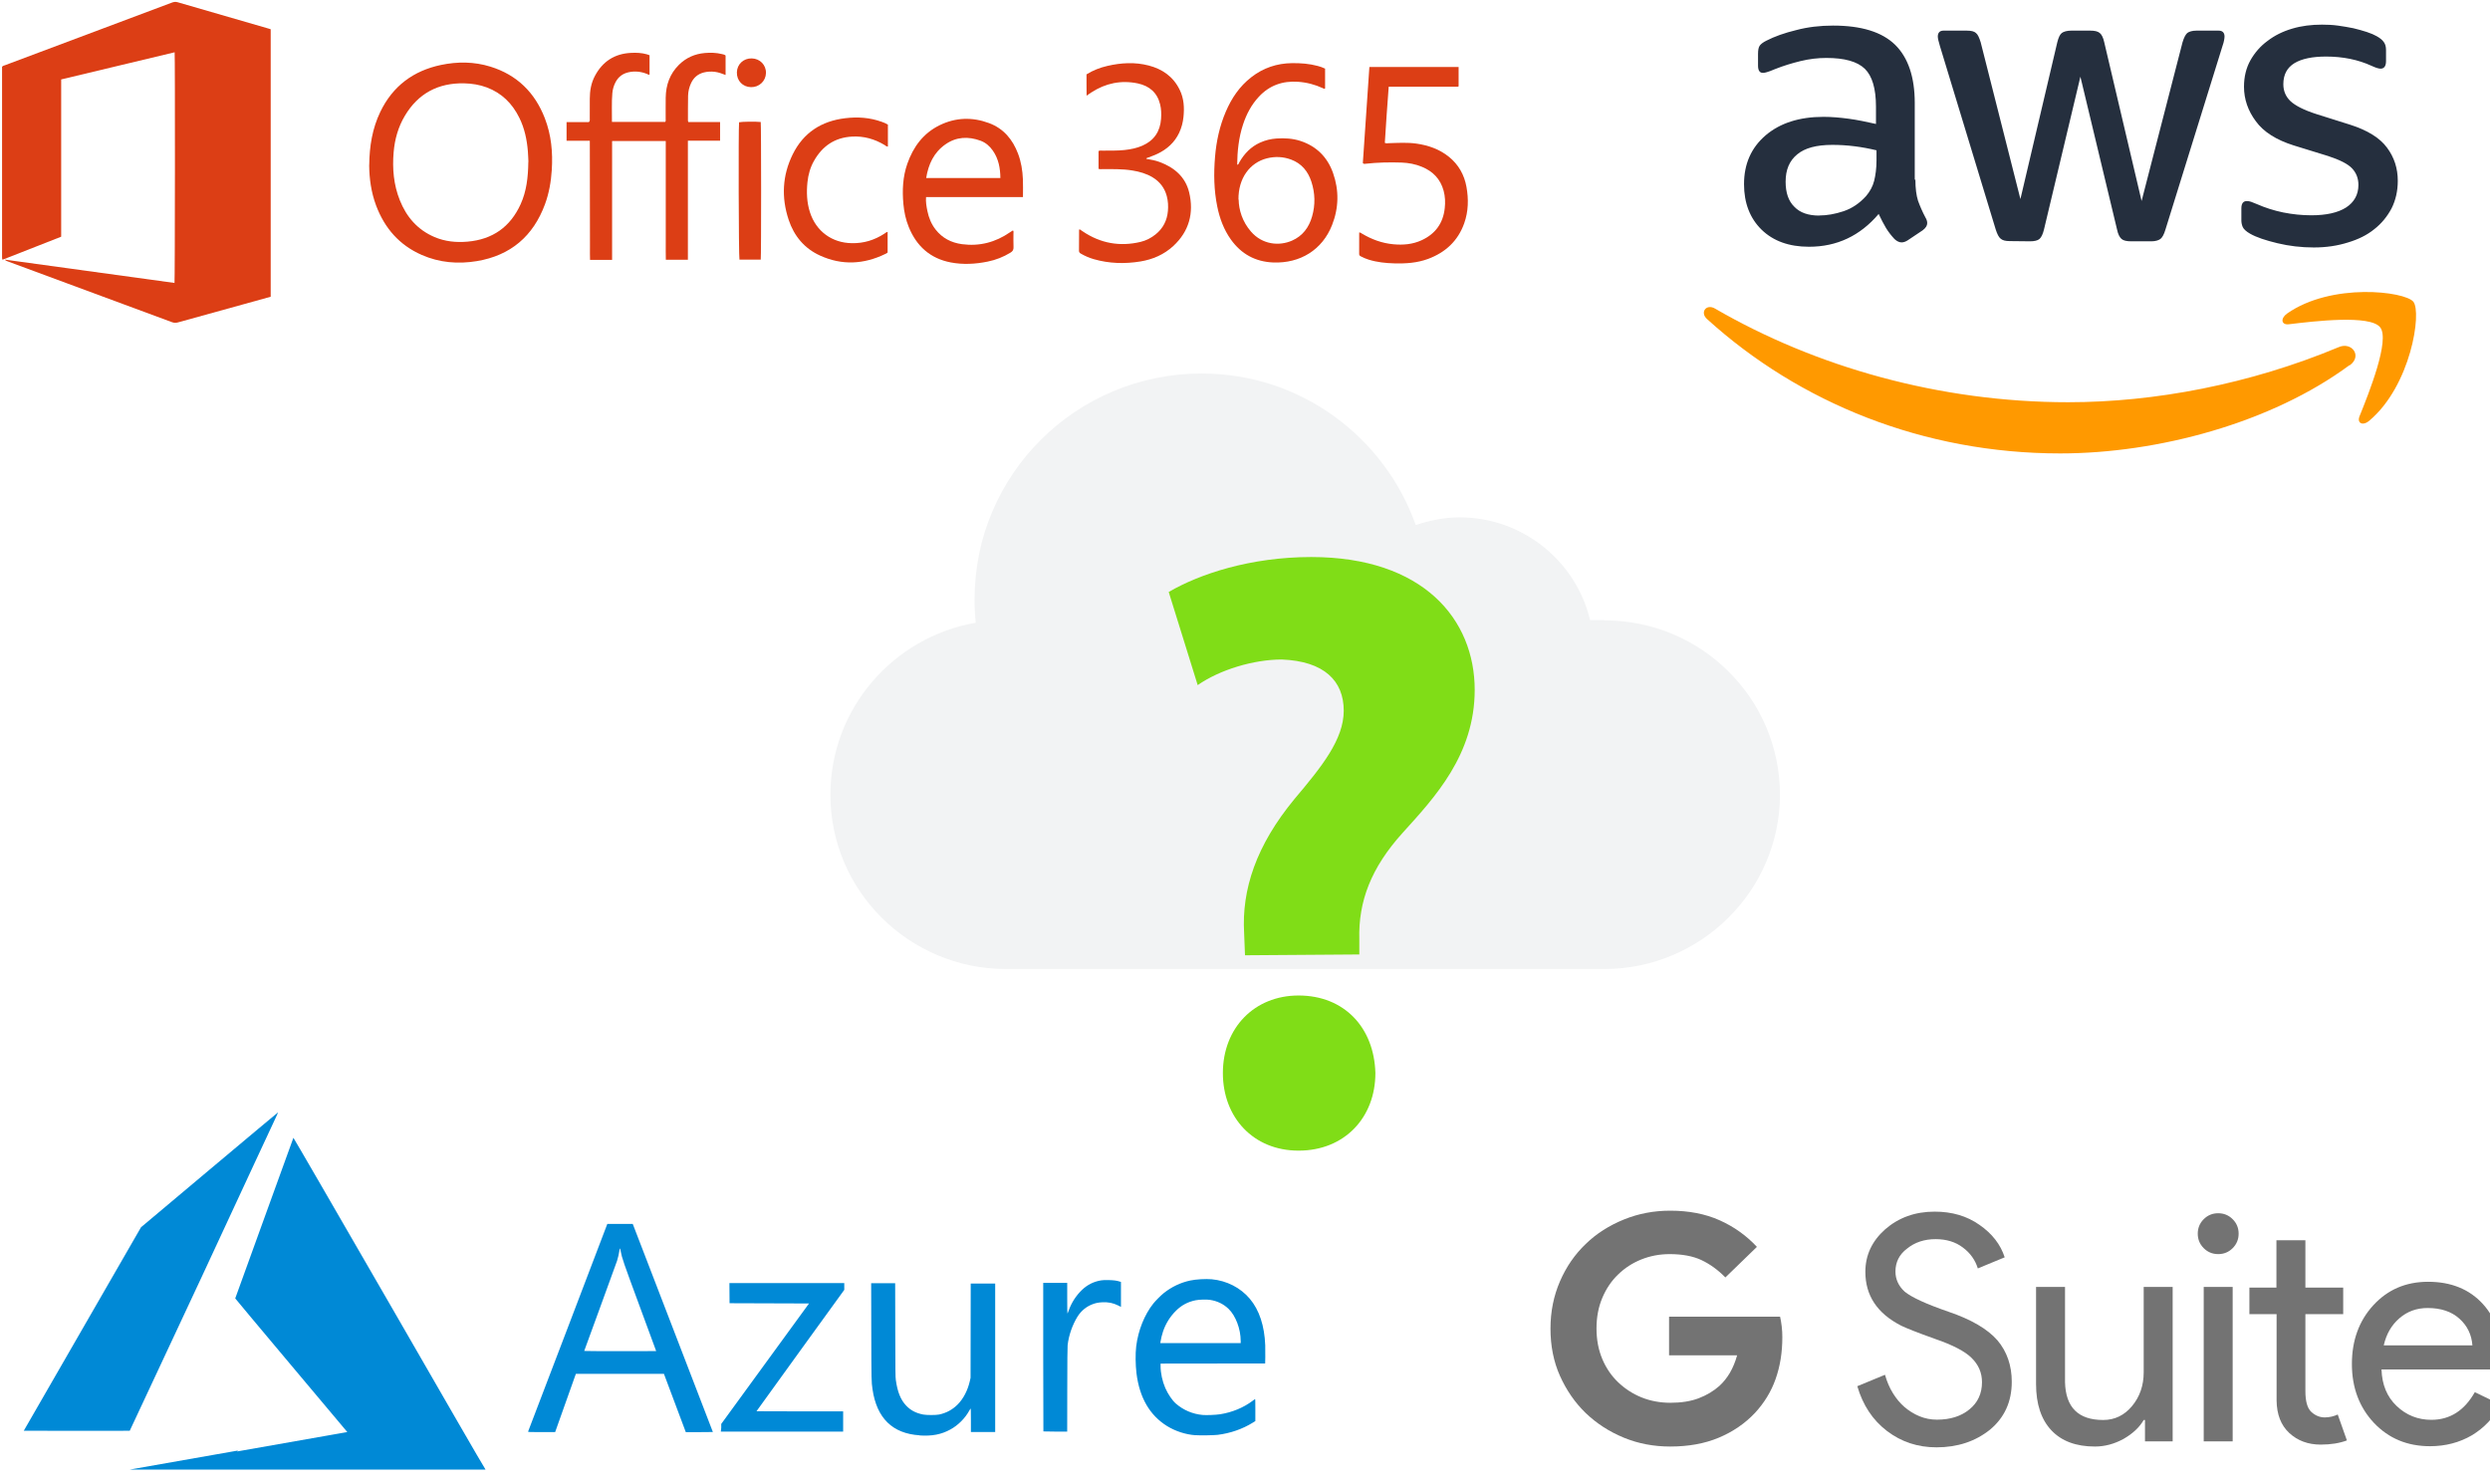 <?xml version="1.0" encoding="UTF-8"?>
<!-- Created with Inkscape (http://www.inkscape.org/) -->
<svg width="104mm" height="62mm" version="1.1" viewBox="0 0 104 62" xmlns="http://www.w3.org/2000/svg" xmlns:cc="http://creativecommons.org/ns#" xmlns:dc="http://purl.org/dc/elements/1.1/" xmlns:rdf="http://www.w3.org/1999/02/22-rdf-syntax-ns#">
 <g transform="translate(344 -86.1)">
  <g transform="matrix(.083 0 0 -.084 -348 105)" fill="#dc3e15">
   <path d="m136 84c0.246 1.54 0.309 113 0.075 115-19-4.49-38-8.98-57.1-13.5v-78.2c-9.82-3.8-19.6-7.59-29.4-11.4-0.063 0.035-0.117 0.054-0.168 0.09-0.043 0.031-0.098 0.078-0.102 0.121-0.031 0.293-0.07 0.586-0.07 0.883-4e-3 31.6-4e-3 63.2-4e-3 94.8 0.438 0.535 1 0.602 1.5 0.781 28 10.4 55.9 20.7 83.9 31.1 0.969 0.36 1.85 0.536 2.92 0.223 15.3-4.41 30.7-8.78 46.1-13.2 0.223-0.067 0.446-0.145 0.762-0.246v-133c-4.41-1.22-8.78-2.43-13.2-3.62-11.1-3.04-22.3-6.06-33.4-9.13-1.09-0.301-2.04-0.278-3.11 0.113-27.5 10.1-55 20.1-82.6 30.2-0.543 0.199-1.08 0.422-1.53 0.902 28.5-3.87 56.9-7.74 85.4-11.6z"/>
   <path d="m345 155h-11.7v9.29h11.2c0.66 0.597 0.473 1.16 0.473 1.67 0.019 3.31 8e-3 6.63 0.012 9.94 4e-3 3.96 0.668 7.79 2.55 11.3 3.84 7.19 9.9 11.1 18.1 11.5 2.7 0.152 5.4 0.043 8.03-0.684 0.453-0.125 0.894-0.301 1.39-0.473v-9.61c-0.531-0.262-0.898 0.16-1.31 0.321-2.98 1.17-6.04 1.5-9.17 0.832-2.98-0.637-5.22-2.27-6.64-4.97-0.902-1.71-1.43-3.54-1.6-5.42-0.426-4.72-0.129-9.45-0.199-14.3h26.8c0.379 0.48 0.234 0.972 0.234 1.43 0.016 3.55-0.039 7.11 0.02 10.7 0.105 6.28 2.08 11.8 6.7 16.3 3.61 3.51 7.98 5.39 13 5.82 2.87 0.242 5.75 0.176 8.58-0.523 0.633-0.153 1.3-0.231 1.85-0.723v-9.67c-1.82 0.687-3.54 1.33-5.38 1.56-1.88 0.227-3.72 0.141-5.53-0.304-3.04-0.75-5.2-2.59-6.5-5.4-0.906-1.96-1.41-4.05-1.46-6.19-0.09-4.14-0.055-8.29-0.066-12.4 0-0.164 0.082-0.328 0.172-0.664h16v-9.3h-16.2v-59.2h-11.1c-0.082 2.76-0.027 5.58-0.039 8.39-8e-3 2.78 0 5.57 0 8.35v42.3h-27v-59.1h-11.1c-0.09 2.1-0.028 4.26-0.039 6.41-0.012 2.19-4e-3 4.38-4e-3 6.57z"/>
   <path d="m234 143c0.106 9.31 1.54 18.1 5.58 26.4 6.25 12.8 16.6 20.4 30.5 23.3 8.34 1.72 16.7 1.68 24.9-0.836 13.4-4.1 22.4-12.9 27.4-25.7 3.23-8.27 4.05-16.9 3.48-25.7-0.375-5.81-1.37-11.5-3.41-17-5.93-15.9-17.3-25.5-34.3-28.3-9.44-1.54-18.8-0.789-27.7 3.06-11.3 4.89-18.7 13.3-23 24.6-2.49 6.57-3.42 13.4-3.48 20.1zm80.1 1.58c-0.07 1.34-0.117 3.29-0.277 5.24-0.485 5.82-1.7 11.5-4.34 16.7-3.51 7.01-8.77 12.2-16.3 15-3.68 1.36-7.51 1.96-11.4 2.04-13.1 0.273-23.2-5.04-29.9-16.2-3.32-5.54-5.05-11.6-5.6-18-0.715-8.16-0.02-16.2 3.09-23.9 3.36-8.33 8.9-14.7 17.4-18.3 5.35-2.27 11-2.82 16.7-2.32 12.6 1.09 21.5 7.3 26.7 18.6 2.98 6.48 3.78 13.4 3.88 21z"/>
   <path d="m715 191v-10c-0.461-0.312-0.805 8e-3 -1.17 0.172-3.96 1.8-8.1 2.87-12.5 3.16-7.69 0.52-14.3-1.76-19.6-7.37-3.8-4-6.32-8.75-8.03-13.9-2.15-6.47-2.87-13.2-2.94-20 0.809 0.148 0.859 0.836 1.12 1.29 2.48 4.26 5.78 7.68 10.4 9.74 2.64 1.19 5.43 1.85 8.32 2.04 4.1 0.266 8.15 0.039 12.1-1.25 8.06-2.64 13.5-8.08 16.3-15.9 3.09-8.62 2.91-17.4-0.492-25.9-4.9-12.3-16-19.1-29.6-18.6-9.01 0.36-16.1 4.22-21.3 11.4-3.58 4.95-5.65 10.5-6.87 16.4-1.69 8.19-1.82 16.4-1.12 24.7 0.649 7.77 2.3 15.3 5.42 22.5 2.9 6.68 6.92 12.6 12.8 17.1 6.02 4.65 12.9 6.93 20.5 7.02 4.4 0.051 8.74-0.265 13-1.41 1.21-0.328 2.41-0.711 3.69-1.33zm-43.5-65.2c0.063-5.03 1.81-11 6.25-16 5.71-6.46 14.1-7.26 20.6-4.45 5.34 2.3 8.54 6.58 10.1 12 1.69 5.77 1.54 11.6-0.344 17.3-1.69 5.14-4.91 9.06-10.2 11-3.97 1.46-8.08 1.65-12.2 0.617-8.58-2.16-14.4-9.86-14.3-20.5z"/>
   <path d="m734 144c1.09 15.8 2.18 31.7 3.29 47.7h44.9v-9.57c-8e-3 -0.011-0.035-0.062-0.078-0.097-0.043-0.039-0.098-0.075-0.153-0.09-0.113-0.035-0.23-0.074-0.347-0.074h-34.6c-0.731-9.34-1.36-18.6-1.95-27.9 0.75-0.382 1.35-0.179 1.92-0.164 4.67 0.133 9.34 0.446 14-0.211 5.98-0.847 11.5-2.74 16.3-6.54 4.88-3.89 7.77-8.97 8.86-15 1.11-6.08 0.985-12.2-1.14-18.1-3.16-8.77-9.47-14.5-18.2-17.7-5.49-2-11.2-2.37-17-2.21-4.33 0.118-8.61 0.551-12.8 1.83-1.38 0.425-2.7 0.972-3.97 1.63-0.5 0.258-0.891 0.528-0.887 1.19 0.023 3.54 0.012 7.08 0.012 10.7 0.64 0.046 0.988-0.309 1.36-0.528 4.9-2.89 10.1-4.81 15.9-5.33 4.85-0.441 9.61-0.051 14.1 1.98 6.93 3.14 10.9 8.47 11.7 16 0.325 2.92 0.204 5.8-0.57 8.63-1.58 5.78-5.36 9.66-10.9 11.9-3.3 1.36-6.77 2-10.3 2.12-6.05 0.199-12.1 0.07-18.1-0.594-0.336-0.039-0.7-0.18-1.24 0.207z"/>
   <path d="m563 127h-48.8c-0.211-2.43 0.215-4.69 0.676-6.93 0.691-3.34 1.96-6.45 4.1-9.17 3.38-4.3 7.92-6.59 13.3-7.31 8.84-1.17 16.9 0.934 24.2 5.93 0.442 0.3 0.895 0.578 1.35 0.859 0.039 0.027 0.109 4e-3 0.18 4e-3 0.332-0.477 0.168-1.02 0.175-1.54 0.016-2.25-0.07-4.5 0.035-6.75 0.067-1.3-0.425-2.04-1.52-2.7-3.56-2.16-7.38-3.65-11.5-4.47-6.16-1.24-12.4-1.58-18.6-0.407-10.3 1.96-17.2 8.09-21.1 17.6-1.53 3.7-2.35 7.58-2.71 11.5-0.609 6.77-0.312 13.5 2 20 2.98 8.36 7.98 15.1 16.2 19.1 8.12 3.93 16.5 4.16 24.9 1.08 7.32-2.68 11.9-8.14 14.6-15.2 1.57-4.08 2.26-8.34 2.45-12.7 0.129-2.88 0.027-5.77 0.027-8.91zm-11.4 9.43c-0.043 4.95-0.911 9.53-3.74 13.6-1.57 2.24-3.59 4.03-6.18 4.98-6.22 2.28-12.3 2-17.8-1.84-5.79-4.02-8.5-9.88-9.62-16.7h37.4z"/>
   <path d="m601 141v8.91c0.719 0.332 1.38 0.184 2.03 0.187 3.72 0.036 7.43-0.085 11.1 0.313 3.11 0.336 6.16 0.934 9.03 2.2 5.79 2.56 8.85 7.03 9.3 13.3 0.175 2.43 0.117 4.86-0.481 7.23-1.48 5.87-5.43 9.17-11.3 10.4-8.33 1.69-16.1 0.105-23.2-4.44-0.402-0.254-0.796-0.527-1.19-0.793-0.34-0.23-0.684-0.457-1.3-0.875-0.015 1.96-0.031 3.68-0.039 5.41-8e-3 1.71 0 3.43 0 5.18 3.29 2.01 6.78 3.36 10.5 4.2 6.92 1.58 13.9 1.98 20.8 0.2 6.93-1.78 12.4-5.58 15.6-12.1 2.14-4.29 2.37-8.88 1.89-13.5-0.282-2.72-0.973-5.35-2.16-7.84-2.33-4.87-6.17-8.23-11-10.5-1.45-0.688-2.99-1.2-4.5-1.79-0.371-0.145-0.844-0.102-1.11-0.656 2.29-0.395 4.56-0.778 6.72-1.57 7.4-2.7 13-7.38 14.9-15.1 2.49-10.2 0.027-19.4-7.99-26.7-4.67-4.25-10.3-6.66-16.5-7.67-7.9-1.28-15.8-1.05-23.5 1.14-2.25 0.637-4.39 1.56-6.43 2.71-0.614 0.344-1.02 0.707-1.01 1.5 0.043 3.43 0.031 6.86 0.047 10.3 0 0.094 0.109 0.187 0.234 0.383 0.527-0.352 1.06-0.707 1.58-1.06 8.93-5.97 18.7-7.7 29.1-5.25 2.83 0.66 5.38 1.97 7.65 3.79 3.74 3 5.74 6.92 6.14 11.6 0.215 2.48 0.082 4.96-0.578 7.4-1.09 4.04-3.46 7.1-7.04 9.27-3.17 1.92-6.68 2.87-10.3 3.46-4.94 0.801-9.91 0.657-14.9 0.676-0.704 0-1.43-0.148-2.21 0.18z"/>
   <path d="m495 163v-10.9c-0.757 0-1.21 0.528-1.75 0.844-5.02 2.97-10.4 4.46-16.3 4.14-8.65-0.469-14.9-4.68-19.1-12-1.9-3.28-2.92-6.87-3.32-10.6-0.547-5.1-0.344-10.2 1.27-15.1 3.08-9.39 11.1-15.2 21.1-15.3 5.95-0.11 11.3 1.51 16.3 4.71 0.492 0.316 0.91 0.765 1.66 0.906v-10.2c-0.222-0.364-0.742-0.559-1.21-0.789-10.8-5.18-21.8-5.73-32.8-0.785-7.89 3.55-13.1 9.76-15.8 17.8-3.73 11.1-3.18 22.1 2.09 32.6 5.36 10.7 14.4 16.5 26.4 17.9 6.27 0.746 12.4 0.332 18.4-1.81 1.01-0.363 2.02-0.738 3.08-1.39z"/>
   <path d="m431 95.9h-10.7c-0.402 1.34-0.558 64.8-0.195 68.3 1.28 0.316 8.37 0.406 10.9 0.136 0.246-1.38 0.278-66.6 4e-3 -68.5z"/>
   <path d="m419 189c0.078 4.04 3.33 7.06 7.49 6.96 4.15-0.098 7.26-3.28 7.15-7.31-0.113-3.98-3.44-7.07-7.54-6.98-4.17 0.086-7.18 3.19-7.1 7.33z"/>
  </g>
  <g transform="matrix(.08 0 0 .08 -282 102)">
   <g id="XMLID_54_" class="st0" transform="matrix(.84 0 0 .84 33.4 432)">
    <g id="XMLID_55_" fill="#737373">
     <path id="XMLID_69_" d="m110 43.1c-4.6-4.7-9.6-8.3-14.9-10.8s-12-3.7-19.7-3.7c-6.2 0-12.1 1.1-17.6 3.3s-10.3 5.3-14.4 9.3c-4.2 4-7.5 8.9-9.9 14.6s-3.6 12-3.6 19 1.2 13.3 3.6 19 5.7 10.5 9.9 14.5 9.1 7.2 14.6 9.4 11.5 3.3 17.8 3.3c6.7 0 12.6-0.9 17.6-2.8s9.3-4.5 12.9-7.7c2.4-2.2 4.6-4.9 6.5-8.1 1.9-3.3 3.4-6.9 4.5-10.9h-42.3v-24h69c0.4 1.6 0.7 3.5 1 5.9s0.4 4.6 0.4 6.9c0 9.5-1.4 18.1-4.2 26s-7.1 14.8-12.7 20.9c-6.3 6.7-13.8 11.8-22.6 15.5s-18.9 5.5-30.2 5.5c-10.2 0-19.8-1.8-28.8-5.5s-16.9-8.8-23.7-15.3c-6.7-6.5-12-14.2-16-23.1s-5.9-18.8-5.9-29.4 2-20.4 5.9-29.4 9.2-16.7 16-23.2c6.7-6.5 14.6-11.5 23.7-15.2s18.7-5.5 28.8-5.5c11.6 0 21.9 2 30.8 6s16.6 9.5 23.1 16.5z"/>
     <g id="XMLID_56_">
      <path id="XMLID_67_" d="m288 108c0 12.3-4.5 22.2-13.5 29.7-9.1 7.3-20.2 11-33.3 11-11.6 0-21.9-3.4-30.8-10.2s-15-16.1-18.4-27.8l17.2-7.1c1.2 4.2 2.8 8 4.9 11.4s4.5 6.3 7.3 8.7 5.9 4.3 9.3 5.7 7 2.1 10.8 2.1c8.2 0 15-2.1 20.2-6.4 5.2-4.2 7.8-9.9 7.8-16.9 0-5.9-2.2-10.9-6.5-15.1-4-4-11.6-8-22.7-11.8-11.2-4-18.2-6.8-21-8.2-14.9-7.6-22.3-18.7-22.3-33.5 0-10.3 4.1-19.1 12.3-26.4 8.4-7.3 18.6-11 30.8-11 10.7 0 20 2.7 27.8 8.2 7.8 5.4 13.1 12.1 15.7 20.2l-16.7 6.9c-1.6-5.2-4.7-9.6-9.3-13-4.6-3.5-10.3-5.2-16.9-5.2-7.1 0-13 2-17.8 5.9-4.8 3.6-7.2 8.4-7.2 14.2 0 4.8 1.9 9 5.7 12.5 4.2 3.5 13.3 7.7 27.2 12.5 14.2 4.8 24.4 10.8 30.5 17.8 5.9 7 8.9 15.6 8.9 25.8z"/>
      <path id="XMLID_65_" d="m388 145h-17.2v-13.3h-0.8c-2.7 4.7-7 8.6-12.6 11.8-5.7 3.1-11.6 4.7-17.7 4.7-11.8 0-20.8-3.4-27.1-10.1s-9.5-16.3-9.5-28.7v-60.4h18v59.2c0.4 15.7 8.3 23.5 23.7 23.5 7.2 0 13.2-2.9 18-8.7s7.2-12.8 7.2-20.9v-53.1h18z"/>
      <path id="XMLID_62_" d="m429 15.9c0 3.5-1.2 6.5-3.7 9s-5.5 3.7-9 3.7-6.5-1.2-9-3.7-3.7-5.5-3.7-9 1.2-6.5 3.7-9 5.5-3.7 9-3.7 6.5 1.2 9 3.7 3.7 5.5 3.7 9zm-3.7 33.1v96h-18v-96z"/>
      <path id="XMLID_60_" d="m480 147c-7.8 0-14.3-2.4-19.5-7.2s-7.8-11.6-7.9-20.2v-53.7h-16.9v-16.5h16.8v-29.4h18v29.4h23.5v16.5h-23.5v47.8c0 6.4 1.2 10.7 3.7 13s5.3 3.4 8.4 3.4c1.4 0 2.8-0.2 4.2-0.5s2.6-0.8 3.8-1.3l5.7 16.1c-4.5 1.7-10 2.6-16.3 2.6z"/>
      <path id="XMLID_57_" d="m548 148c-14.1 0-25.7-4.8-34.9-14.5-9.1-9.7-13.7-21.9-13.7-36.6 0-14.6 4.4-26.8 13.3-36.5s20.2-14.6 34.1-14.6c14.2 0 25.6 4.6 34 13.8s12.6 22.1 12.6 38.7l-0.2 2h-75.4c0.3 9.4 3.4 17 9.4 22.7s13.2 8.6 21.6 8.6c11.5 0 20.5-5.7 27-17.2l16.1 7.8c-4.3 8.1-10.3 14.4-17.9 19-7.7 4.5-16.4 6.8-26 6.8zm-28.8-62.7h55.1c-0.5-6.7-3.2-12.2-8.1-16.6s-11.5-6.6-19.7-6.6c-6.8 0-12.6 2.1-17.5 6.3-5 4.3-8.2 9.9-9.8 16.9z"/>
     </g>
    </g>
   </g>
  </g>
  <path class="st0" d="m-264 93.6c0 0.366 0.04 0.663 0.109 0.881 0.079 0.218 0.178 0.454 0.316 0.713 0.049 0.079 0.069 0.158 0.069 0.228 0 0.099-0.059 0.198-0.188 0.296l-0.623 0.417c-0.089 0.059-0.178 0.089-0.259 0.089-0.099 0-0.198-0.049-0.296-0.139-0.139-0.148-0.259-0.306-0.356-0.464-0.099-0.168-0.198-0.356-0.306-0.585-0.773 0.911-1.74 1.37-2.91 1.37-0.831 0-1.49-0.237-1.98-0.713-0.484-0.474-0.733-1.11-0.733-1.9 0-0.841 0.296-1.52 0.901-2.04 0.605-0.515 1.41-0.773 2.42-0.773 0.336 0 0.683 0.03 1.05 0.079 0.366 0.049 0.743 0.129 1.14 0.218v-0.723c0-0.753-0.158-1.28-0.464-1.58-0.316-0.306-0.851-0.454-1.61-0.454-0.346 0-0.703 0.04-1.07 0.129-0.366 0.089-0.723 0.198-1.07 0.336-0.158 0.069-0.276 0.109-0.346 0.129-0.069 0.02-0.119 0.03-0.158 0.03-0.139 0-0.208-0.099-0.208-0.306v-0.484c0-0.158 0.02-0.276 0.069-0.346 0.049-0.069 0.139-0.139 0.276-0.208 0.346-0.178 0.763-0.326 1.25-0.444 0.484-0.129 0.999-0.188 1.54-0.188 1.18 0 2.04 0.266 2.59 0.801 0.545 0.535 0.821 1.35 0.821 2.43v3.21zm-4.02 1.5c0.326 0 0.663-0.059 1.02-0.178 0.356-0.119 0.673-0.336 0.941-0.633 0.158-0.188 0.276-0.397 0.336-0.633 0.059-0.237 0.099-0.525 0.099-0.861v-0.417c-0.286-0.069-0.595-0.129-0.911-0.168-0.316-0.04-0.623-0.059-0.931-0.059-0.663 0-1.15 0.129-1.47 0.397-0.326 0.266-0.484 0.643-0.484 1.14 0 0.464 0.119 0.811 0.366 1.05 0.237 0.248 0.585 0.366 1.04 0.366zm7.96 1.07c-0.178 0-0.296-0.03-0.377-0.099-0.079-0.059-0.148-0.198-0.208-0.387l-2.33-7.66c-0.059-0.198-0.089-0.326-0.089-0.397 0-0.158 0.079-0.248 0.237-0.248h0.969c0.188 0 0.316 0.03 0.387 0.099 0.079 0.059 0.139 0.198 0.198 0.387l1.66 6.55 1.54-6.55c0.05-0.198 0.109-0.326 0.188-0.387 0.079-0.059 0.218-0.099 0.397-0.099h0.791c0.188 0 0.316 0.03 0.397 0.099 0.079 0.059 0.148 0.198 0.188 0.387l1.56 6.63 1.71-6.63c0.059-0.198 0.129-0.326 0.198-0.387 0.079-0.059 0.208-0.099 0.387-0.099h0.921c0.158 0 0.248 0.079 0.248 0.248 0 0.049-0.01 0.099-0.02 0.158-0.01 0.059-0.03 0.139-0.069 0.248l-2.38 7.66c-0.059 0.198-0.129 0.326-0.208 0.387-0.079 0.059-0.208 0.099-0.377 0.099h-0.851c-0.188 0-0.316-0.03-0.397-0.099-0.08-0.069-0.148-0.198-0.188-0.397l-1.53-6.38-1.52 6.38c-0.049 0.198-0.109 0.326-0.188 0.397-0.079 0.069-0.218 0.099-0.397 0.099zm12.7 0.266c-0.515 0-1.03-0.059-1.52-0.178-0.495-0.119-0.881-0.248-1.14-0.397-0.158-0.089-0.266-0.188-0.306-0.276-0.04-0.089-0.059-0.188-0.059-0.276v-0.505c0-0.208 0.079-0.306 0.228-0.306 0.059 0 0.119 0.01 0.178 0.03 0.059 0.02 0.148 0.059 0.248 0.099 0.336 0.148 0.703 0.266 1.09 0.346 0.397 0.079 0.781 0.119 1.18 0.119 0.623 0 1.11-0.109 1.45-0.326 0.336-0.218 0.515-0.535 0.515-0.941 0-0.276-0.089-0.505-0.266-0.693-0.178-0.188-0.515-0.356-0.999-0.515l-1.44-0.444c-0.723-0.228-1.26-0.565-1.58-1.01-0.326-0.434-0.494-0.921-0.494-1.44 0-0.417 0.089-0.781 0.266-1.1 0.178-0.316 0.417-0.595 0.713-0.811 0.296-0.228 0.633-0.397 1.03-0.515 0.397-0.119 0.811-0.168 1.25-0.168 0.218 0 0.444 0.01 0.663 0.04 0.228 0.03 0.434 0.069 0.643 0.109 0.198 0.049 0.387 0.099 0.565 0.158 0.178 0.059 0.316 0.119 0.417 0.178 0.139 0.079 0.237 0.158 0.296 0.248 0.059 0.079 0.089 0.188 0.089 0.326v0.464c0 0.208-0.079 0.316-0.228 0.316-0.079 0-0.208-0.04-0.377-0.119-0.565-0.259-1.2-0.387-1.9-0.387-0.565 0-1.01 0.089-1.32 0.276-0.306 0.188-0.464 0.474-0.464 0.881 0 0.276 0.099 0.515 0.296 0.703 0.198 0.188 0.565 0.377 1.09 0.545l1.41 0.444c0.713 0.228 1.23 0.545 1.53 0.951 0.306 0.407 0.454 0.871 0.454 1.39 0 0.427-0.089 0.811-0.259 1.15-0.178 0.336-0.417 0.633-0.723 0.871-0.306 0.248-0.673 0.427-1.1 0.555-0.444 0.139-0.911 0.208-1.42 0.208z" fill="#252f3e" stroke-width=".099"/>
  <g transform="matrix(.099 0 0 .099 -273 87.1)" clip-rule="evenodd" fill="#f90" fill-rule="evenodd">
   <path class="st1" d="m274 144c-32.9 24.3-80.7 37.2-122 37.2-57.6 0-110-21.3-149-56.7-3.1-2.8-0.3-6.6 3.4-4.4 42.4 24.6 94.7 39.5 149 39.5 36.5 0 76.6-7.6 114-23.2 5.5-2.5 10.2 3.6 4.8 7.6z"/>
   <path class="st1" d="m287 128c-4.2-5.4-27.8-2.6-38.5-1.3-3.2 0.4-3.7-2.4-0.8-4.5 18.8-13.2 49.7-9.4 53.3-5 3.6 4.5-1 35.4-18.6 50.2-2.7 2.3-5.3 1.1-4.1-1.9 4-9.9 12.9-32.2 8.7-37.5z"/>
  </g>
  <path class="" d="m-277 112h-0.587c-0.585-2.46-2.81-4.29-5.45-4.29-0.643 0-1.3 0.141-1.83 0.321-1.3-3.66-4.79-6.33-8.94-6.33-5.25 0-9.49 4.22-9.49 9.44 0 0.326 0.017 0.653 0.05 0.971-3.44 0.592-6.07 3.59-6.07 7.18 0 4.02 3.29 7.28 7.33 7.28h25c4.04 0 7.33-3.29 7.33-7.28 0-4.02-3.29-7.28-7.33-7.28z" fill="#f2f3f4" stroke-width=".078" data-original="#EAEAEA"/>
  <path class="active-path" d="m-292 126-0.036-0.924c-0.107-1.82 0.5-3.66 2.1-5.6 1.14-1.35 2.06-2.49 2.06-3.69 0-1.25-0.818-2.07-2.59-2.14-1.17 0-2.59 0.427-3.51 1.07l-1.21-3.89c1.28-0.748 3.41-1.46 5.95-1.46 4.69 0 6.83 2.61 6.83 5.55 0 2.71-1.67 4.49-3.01 5.97-1.32 1.46-1.85 2.86-1.81 4.44v0.64zm-0.924 4.92c0-1.89 1.32-3.24 3.16-3.24 1.92 0 3.16 1.35 3.21 3.24 0 1.85-1.28 3.24-3.21 3.24-1.89 0-3.16-1.39-3.16-3.24z" fill="#80dd17" stroke-width=".078" data-old_color="#81DD19" data-original="#E04F5F"/>
  <g transform="matrix(.039 0 0 .039 -324 136)">
   <path d="m-259 275c63.6-11.2 116-20.5 117-20.6l1.1-0.232-60-71.4c-33-39.3-60-71.5-60-71.7 0-0.352 62-171 62.3-172 0.116-0.203 42.3 72.6 102 176 56.1 97.3 102 177 103 178l0.782 1.37-381-0.049 116-20.4zm731-17.3c-29-1.86-45.9-18.4-50.4-49.3-1.19-8.23-1.19-8.44-1.32-61.9l-0.118-51.7h25.7l0.101 50c0.091 45.1 0.148 50.4 0.579 53.5 1.75 12.9 5.23 21.5 11.2 27.7 4.75 4.97 10.3 7.88 18 9.43 3.63 0.729 13.9 0.73 17.3 3e-3 7.8-1.72 14-5.11 19.6-10.6 6.28-6.28 10.9-15.2 13.2-25.3l0.758-3.4 0.169-101h26.2v159h-26v-12.6c0-8.55-0.094-12.6-0.292-12.5-0.161 0.054-0.827 1.07-1.48 2.27-4.47 8.16-11.9 15.6-20.1 20.1-9.79 5.39-19.6 7.3-33 6.44zm295-0.128c-10.2-0.77-21-4.29-29.9-9.75-18.6-11.5-29.6-30.5-32.8-56.5-1.11-9.03-1.25-21.1-0.318-28.8 2.08-17.1 8.81-34 18.4-46 2.46-3.08 8.03-8.66 11.1-11.1 8.31-6.64 18-11.3 28.4-13.5 6.02-1.32 16.6-1.93 23-1.34 16.1 1.49 30.8 9.05 40.8 20.9 10.2 12.1 15.7 29 16.5 49.8 0.112 3.26 0.139 8.97 0.06 12.7l-0.143 6.77-112 0.142v2.51c0 7.64 1.86 16.3 5.07 23.7 2.77 6.38 7.53 13.4 11.4 16.7 8 6.92 17.8 11.1 28.5 12.1 3.97 0.369 14.1-0.019 18.6-0.715 12.9-1.99 25.2-7.05 35.1-14.5 1.17-0.875 2.28-1.69 2.48-1.82 0.29-0.182 0.358 2.1 0.351 11.7l-9e-3 11.9-2.66 1.64c-11.2 6.94-24.1 11.4-37.7 13.1-4.06 0.498-19 0.719-23.8 0.354zm48.9-101c0-12.8-5.39-27-13-34.3-5.45-5.22-12-8.42-19.9-9.63-3.7-0.574-11.5-0.353-15.4 0.436-8.25 1.67-15.1 5.3-21 11.2-6.27 6.19-11 13.7-13.9 22.3-1.06 3.08-2.3 8.14-2.69 11l-0.184 1.34h86.1zm-763 96.7c0.066-0.194 19.2-50.4 42.4-111l42.3-111 27.2-0.002 1.13 2.89c3.45 8.84 84.7 220 84.7 220 0 0.072-6.51 0.13-14.5 0.129l-14.5-3e-3 -23.4-62.4-94.3-1e-3 -0.41 1.06c-0.225 0.582-5.23 14.6-11.1 31.2l-10.7 30.1-14.5 5e-3c-11.5 4e-3 -14.5-0.069-14.4-0.348zm137-85.8c0-0.049-7.88-21.4-17.5-47.5-18-48.8-19-51.7-20.5-59.5-0.668-3.67-1.01-3.77-1.4-0.423-0.283 2.39-1.51 7.75-2.46 10.7-0.47 1.47-8.59 23.7-18 49.5-9.45 25.8-17.2 46.9-17.2 47.1 0 0.133 17.3 0.241 38.5 0.241s38.5-0.04 38.5-0.09zm69.7 82.1v-4.06l94-129-85.1-0.282-0.148-21.6h123v7.29l-47 64.9c-25.8 35.7-47 65-47 65.1 0 0.073 20.9 0.134 46.4 0.134h46.4v21.7h-131zm345 3.87c-0.103-0.103-0.188-35.9-0.188-79.6v-79.4h25.7v16.4c0 9 0.109 16.4 0.243 16.4s0.759-1.47 1.39-3.27c2.89-8.25 7.89-16 14.3-22.1 5.81-5.52 12.5-8.82 20.3-10.1 2.2-0.355 4.06-0.423 8.47-0.308 5.53 0.144 8.42 0.548 11.8 1.65l1.06 0.346v26.7l-3.03-1.52c-5.36-2.68-10.6-3.74-17-3.41-4.14 0.215-6.85 0.746-10.2 1.99-6.81 2.55-12.3 7.06-16.2 13.2-5.58 8.91-9.57 20.4-10.7 30.9-0.211 1.89-0.335 17.3-0.385 47.6l-0.073 44.8h-12.7c-6.96 0-12.7-0.085-12.8-0.188zm-1092-0.558c0-0.1 28.3-49.2 62.8-109l62.8-109 73.2-61.5c40.3-33.8 73.3-61.5 73.5-61.5 0.133-0.051-0.397 1.28-1.18 2.96s-36.6 78.4-79.5 171l-78.1 167-56.8 0.071c-31.2 0.039-56.8-0.011-56.8-0.111z" fill="#0089d6" stroke-width=".282"/>
  </g>
 </g>
</svg>
